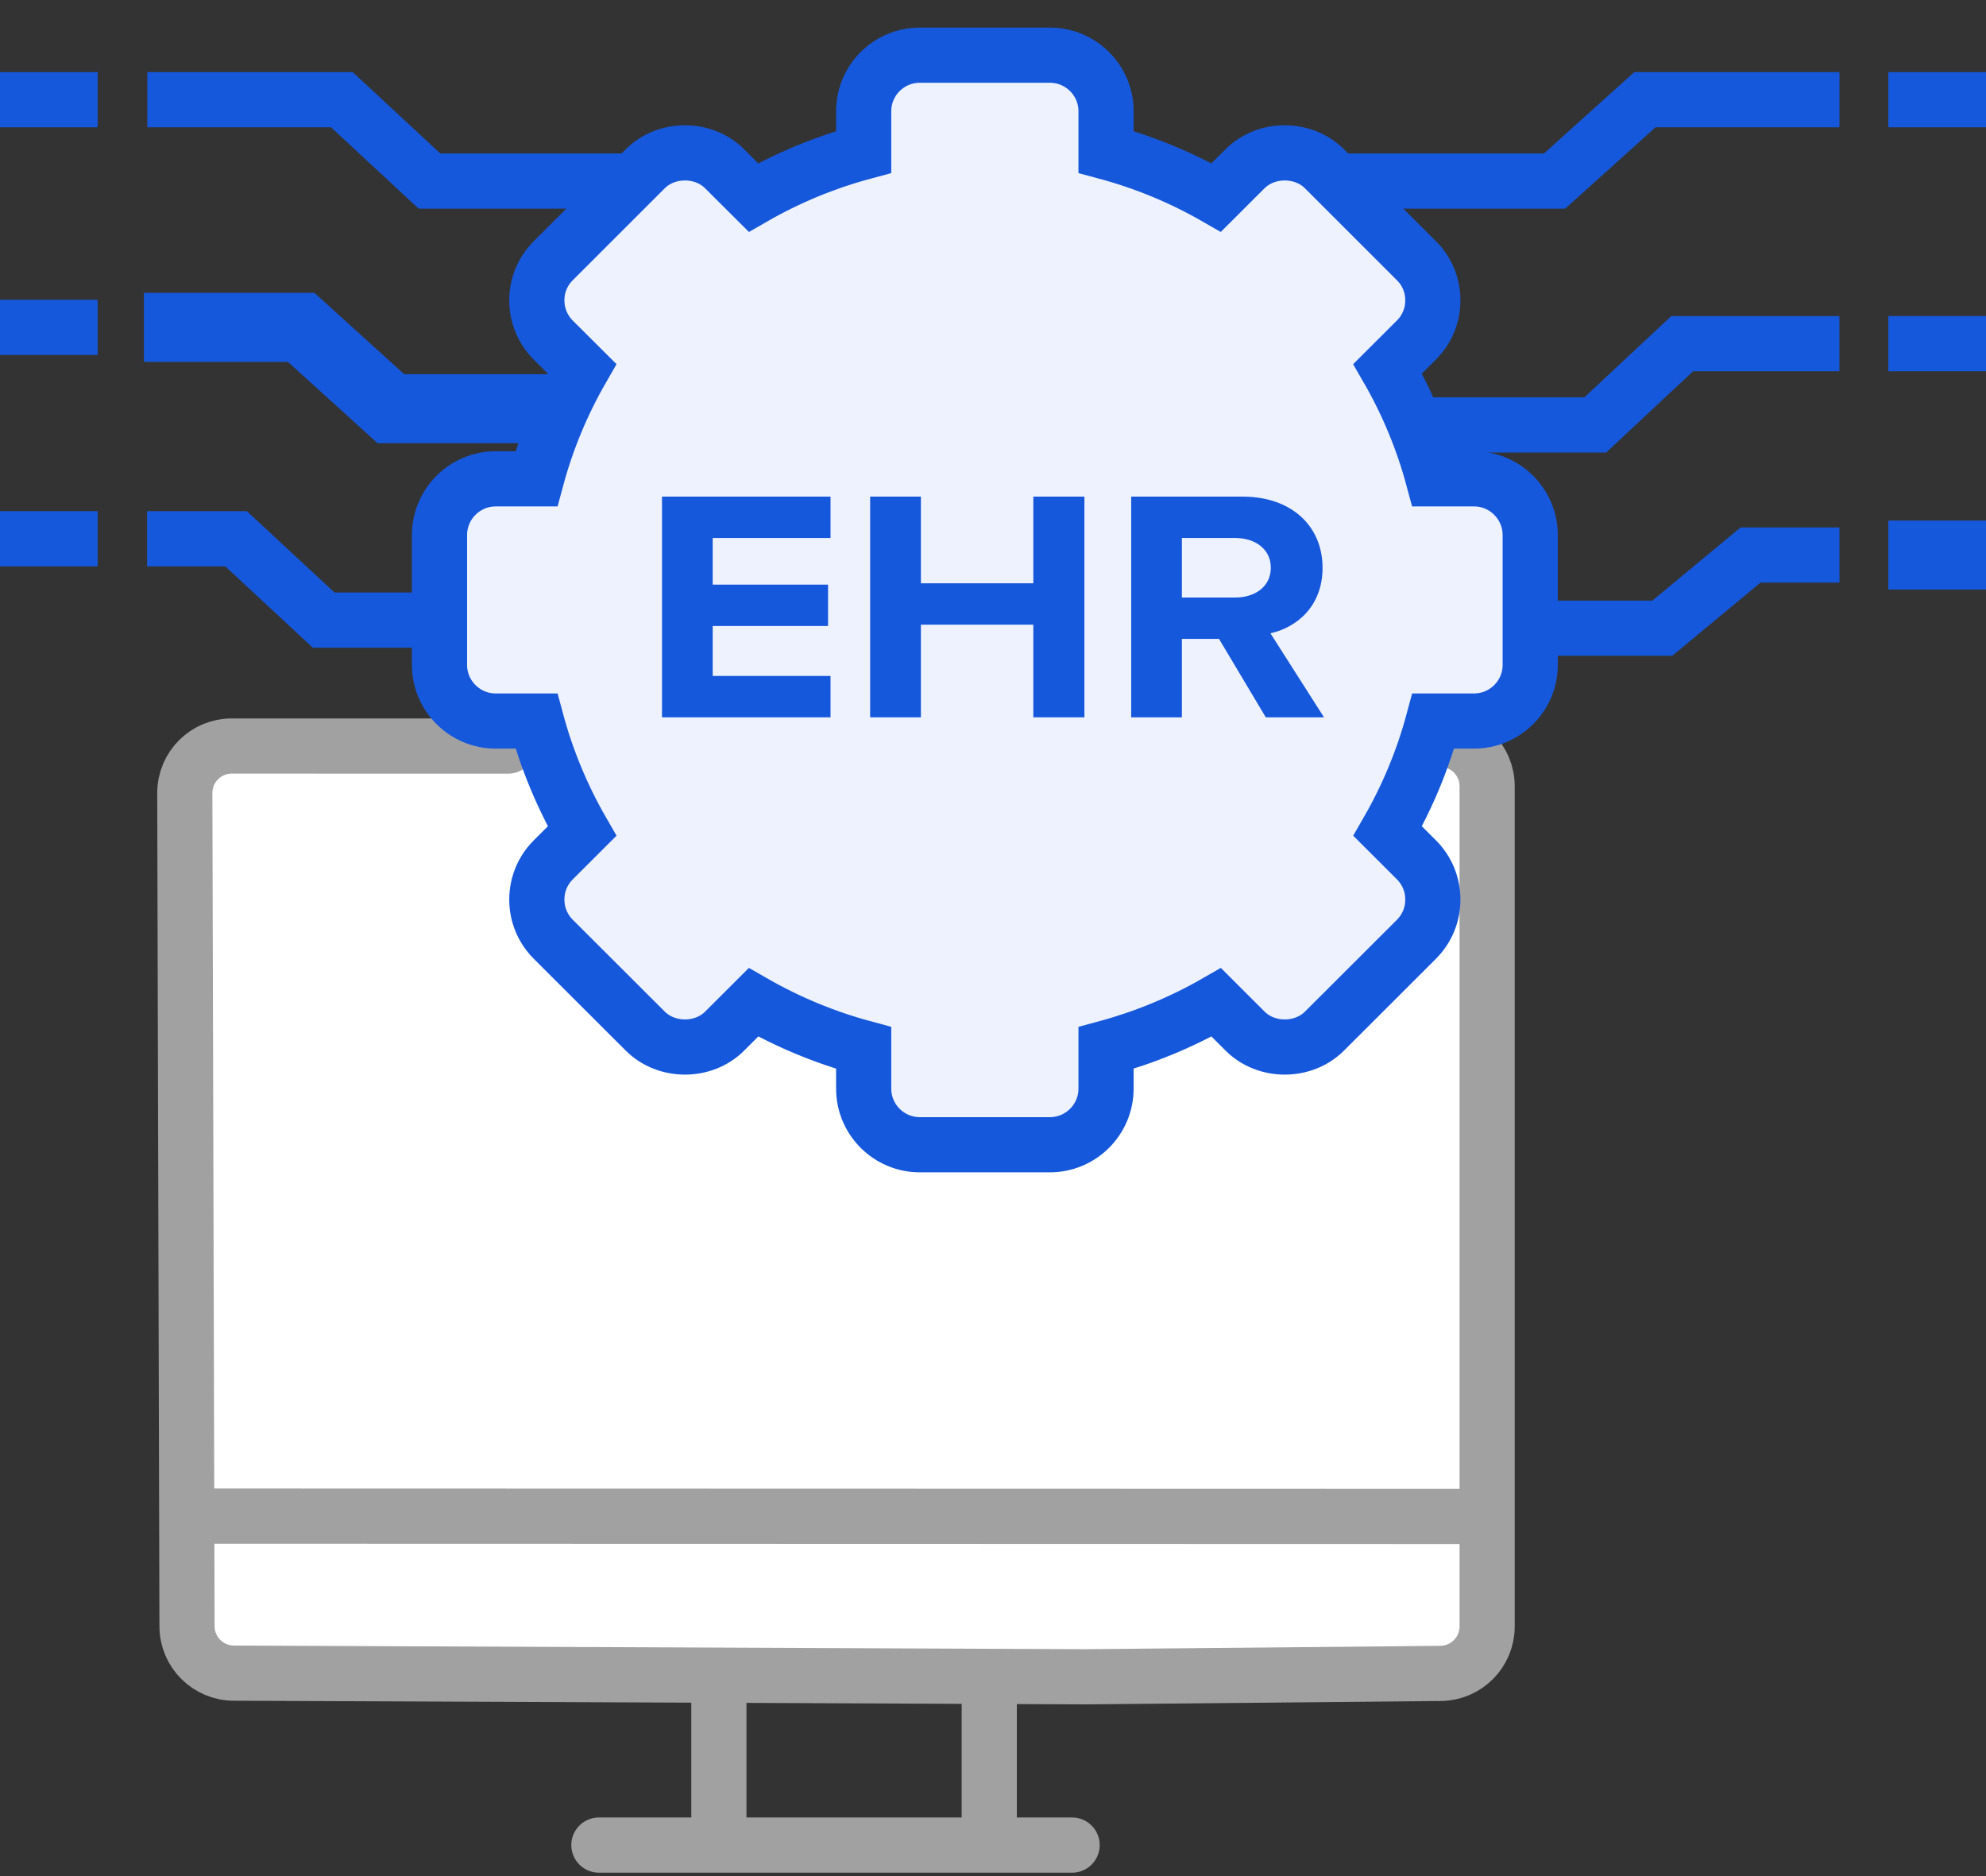 <?xml version="1.0" encoding="UTF-8"?>
<svg width="36px" height="34px" viewBox="0 0 36 34" version="1.1" xmlns="http://www.w3.org/2000/svg" xmlns:xlink="http://www.w3.org/1999/xlink">
    <rect x="0" y="0" width="36" height="34" fill="#333333" stroke="none"/>
    <title>EMR-Integration</title>
    <g id="Page-1" stroke="none" stroke-width="1" fill="none" fill-rule="evenodd">
        <g id="Artboard" transform="translate(-917, -13391)">
            <g id="EMR-Integration" transform="translate(917, 13392)">
                <g id="Group-16">
                    <g id="Group-Copy-11" transform="translate(3.351, 12.397)">
                        <line x1="7.505" y1="20.041" x2="16.083" y2="20.041" id="Path-4548-Copy" stroke="#A1A1A1" stroke-linecap="round"></line>
                        <line x1="9.68" y1="19.573" x2="9.68" y2="17.132" id="Path-4548-Copy" stroke="#A1A1A1" stroke-linecap="round"></line>
                        <line x1="14.581" y1="19.573" x2="14.581" y2="17.132" id="Path-4548-Copy" stroke="#A1A1A1" stroke-linecap="round"></line>
                        <path d="M0.181,0.618 C0.18,0.304 0.432,0.049 0.747,0.049 L22.831,0.049 C23.144,0.049 23.4,0.304 23.401,0.618 L23.466,16.564 C23.468,16.878 23.216,17.132 22.901,17.132 L0.817,17.132 C0.503,17.132 0.248,16.878 0.247,16.564 L0.181,0.618 Z" id="Rectangle-990" fill="#FFFFFF" fill-rule="nonzero"></path>
                        <path d="M17.747,0.124 L22.755,0.123 C23.225,0.122 23.607,0.503 23.607,0.973 C23.607,0.974 23.607,0.975 23.607,0.975 L23.567,16.077 C23.566,16.544 23.187,16.923 22.719,16.925 L7.274,16.991 L7.274,16.991 L0.844,16.93 C0.376,16.925 0,16.546 0,16.079 L0,12.635 L0,12.635 L0,0.851 C0,0.381 0.381,0 0.852,0 C0.858,0 0.865,0 0.871,0 L3.053,0.049 L3.053,0.049" id="Rectangle" stroke="#A1A1A1" fill="#FFFFFF" fill-rule="nonzero" stroke-linecap="round" transform="translate(11.803, 8.495) scale(-1, 1) translate(-11.803, -8.495) "></path>
                        <line x1="0.183" y1="14.079" x2="23.465" y2="14.085" id="Path-4548" stroke="#A1A1A1" stroke-linecap="square"></line>
                    </g>
                    <polyline id="Path-173" stroke="#1658DC" points="2.666 8.764 4.279 8.764 5.867 10.238 9.148 10.238"></polyline>
                    <polyline id="Path-173-Copy" stroke="#1658DC" transform="translate(30.098, 9.722) scale(-1, 1) translate(-30.098, -9.722) " points="26.852 9.059 28.465 9.059 30.064 10.385 33.344 10.385"></polyline>
                    <polyline id="Path-173" stroke="#1658DC" stroke-width="1.25" points="2.609 4.933 5.459 4.933 7.086 6.407 10.328 6.407"></polyline>
                    <polyline id="Path-173-Copy-2" stroke="#1658DC" transform="translate(29.51, 5.965) scale(-1, 1) translate(-29.51, -5.965) " points="25.677 5.228 28.527 5.228 30.103 6.701 33.344 6.701"></polyline>
                    <polyline id="Path-173" stroke="#1658DC" points="2.67 0.807 6.197 0.807 7.785 2.281 12.984 2.281"></polyline>
                    <polyline id="Path-173-Copy-3" stroke="#1658DC" transform="translate(28.163, 1.544) scale(-1, 1) translate(-28.163, -1.544) " points="22.982 0.807 26.509 0.807 28.146 2.281 33.344 2.281"></polyline>
                    <path d="M25.98,7.678 C25.792,6.979 25.515,6.31 25.153,5.683 L25.675,5.162 C25.868,4.97 25.973,4.714 25.973,4.443 C25.973,4.171 25.868,3.916 25.675,3.725 L24.008,2.059 C23.624,1.675 22.954,1.674 22.568,2.059 L22.046,2.58 C21.418,2.219 20.748,1.942 20.049,1.754 L20.049,1.016 C20.049,0.455 19.592,0 19.031,0 L16.673,0 C16.112,0 15.656,0.455 15.656,1.016 L15.656,1.754 C14.956,1.942 14.286,2.219 13.658,2.58 L13.135,2.059 C12.751,1.674 12.08,1.675 11.696,2.059 L10.029,3.725 C9.837,3.916 9.731,4.172 9.731,4.443 C9.731,4.715 9.837,4.97 10.029,5.163 L10.551,5.683 C10.19,6.31 9.912,6.979 9.724,7.678 L8.985,7.678 C8.424,7.678 7.967,8.135 7.967,8.696 L7.967,11.05 C7.967,11.611 8.424,12.067 8.985,12.067 L9.724,12.067 C9.912,12.765 10.19,13.435 10.551,14.062 L10.029,14.583 C9.837,14.775 9.731,15.031 9.731,15.303 C9.731,15.575 9.837,15.829 10.029,16.022 L11.696,17.686 C12.081,18.071 12.751,18.072 13.136,17.686 L13.658,17.165 C14.287,17.526 14.956,17.803 15.656,17.992 L15.656,18.73 C15.656,19.29 16.112,19.746 16.674,19.746 L19.031,19.746 C19.592,19.746 20.049,19.29 20.049,18.73 L20.049,17.992 C20.748,17.803 21.418,17.526 22.047,17.165 L22.569,17.686 C22.954,18.072 23.624,18.071 24.009,17.686 L25.676,16.022 C25.868,15.829 25.973,15.575 25.973,15.303 C25.973,15.031 25.868,14.776 25.676,14.583 L25.154,14.062 C25.515,13.435 25.793,12.765 25.981,12.067 L26.72,12.067 C27.281,12.067 27.738,11.611 27.738,11.05 L27.738,8.696 C27.737,8.135 27.281,7.678 26.72,7.678 L25.98,7.678 Z" id="Path" stroke="#1658DC" fill="#EEF2FF" fill-rule="nonzero"></path>
                    <line x1="34.23" y1="0.807" x2="36" y2="0.807" id="Path-174" stroke="#1658DC"></line>
                    <line x1="34.23" y1="5.228" x2="36" y2="5.228" id="Path-174-Copy" stroke="#1658DC"></line>
                    <line x1="34.23" y1="9.059" x2="36" y2="9.059" id="Path-174-Copy-2" stroke="#1658DC" stroke-width="1.25"></line>
                    <line x1="0" y1="0.807" x2="1.77" y2="0.807" id="Path-174" stroke="#1658DC"></line>
                    <line x1="0" y1="4.933" x2="1.77" y2="4.933" id="Path-174-Copy" stroke="#1658DC"></line>
                    <line x1="0" y1="8.764" x2="1.77" y2="8.764" id="Path-174-Copy-2" stroke="#1658DC"></line>
                </g>
                <g id="EHR" transform="translate(12, 8)" fill="#1658DC" fill-rule="nonzero">
                    <polygon id="Path" points="3.055 4 3.055 3.25 0.919 3.25 0.919 2.345 3.01 2.345 3.01 1.595 0.919 1.595 0.919 0.75 3.055 0.75 3.055 0 0 0 0 4"></polygon>
                    <polygon id="Path" points="7.657 4 7.657 0 6.731 0 6.731 1.571 4.693 1.571 4.693 0 3.773 0 3.773 4 4.693 4 4.693 2.321 6.731 2.321 6.731 4"></polygon>
                    <path d="M12,4 L11.029,2.477 C11.495,2.375 11.974,1.997 11.974,1.289 C11.974,0.546 11.424,0 10.524,0 L8.505,0 L8.505,4 L9.424,4 L9.424,2.579 L10.097,2.579 L10.945,4 L12,4 Z M10.388,1.829 L9.424,1.829 L9.424,0.75 L10.388,0.75 C10.757,0.75 11.036,0.954 11.036,1.289 C11.036,1.625 10.757,1.829 10.388,1.829 Z" id="Shape"></path>
                </g>
            </g>
        </g>
    </g>
</svg>